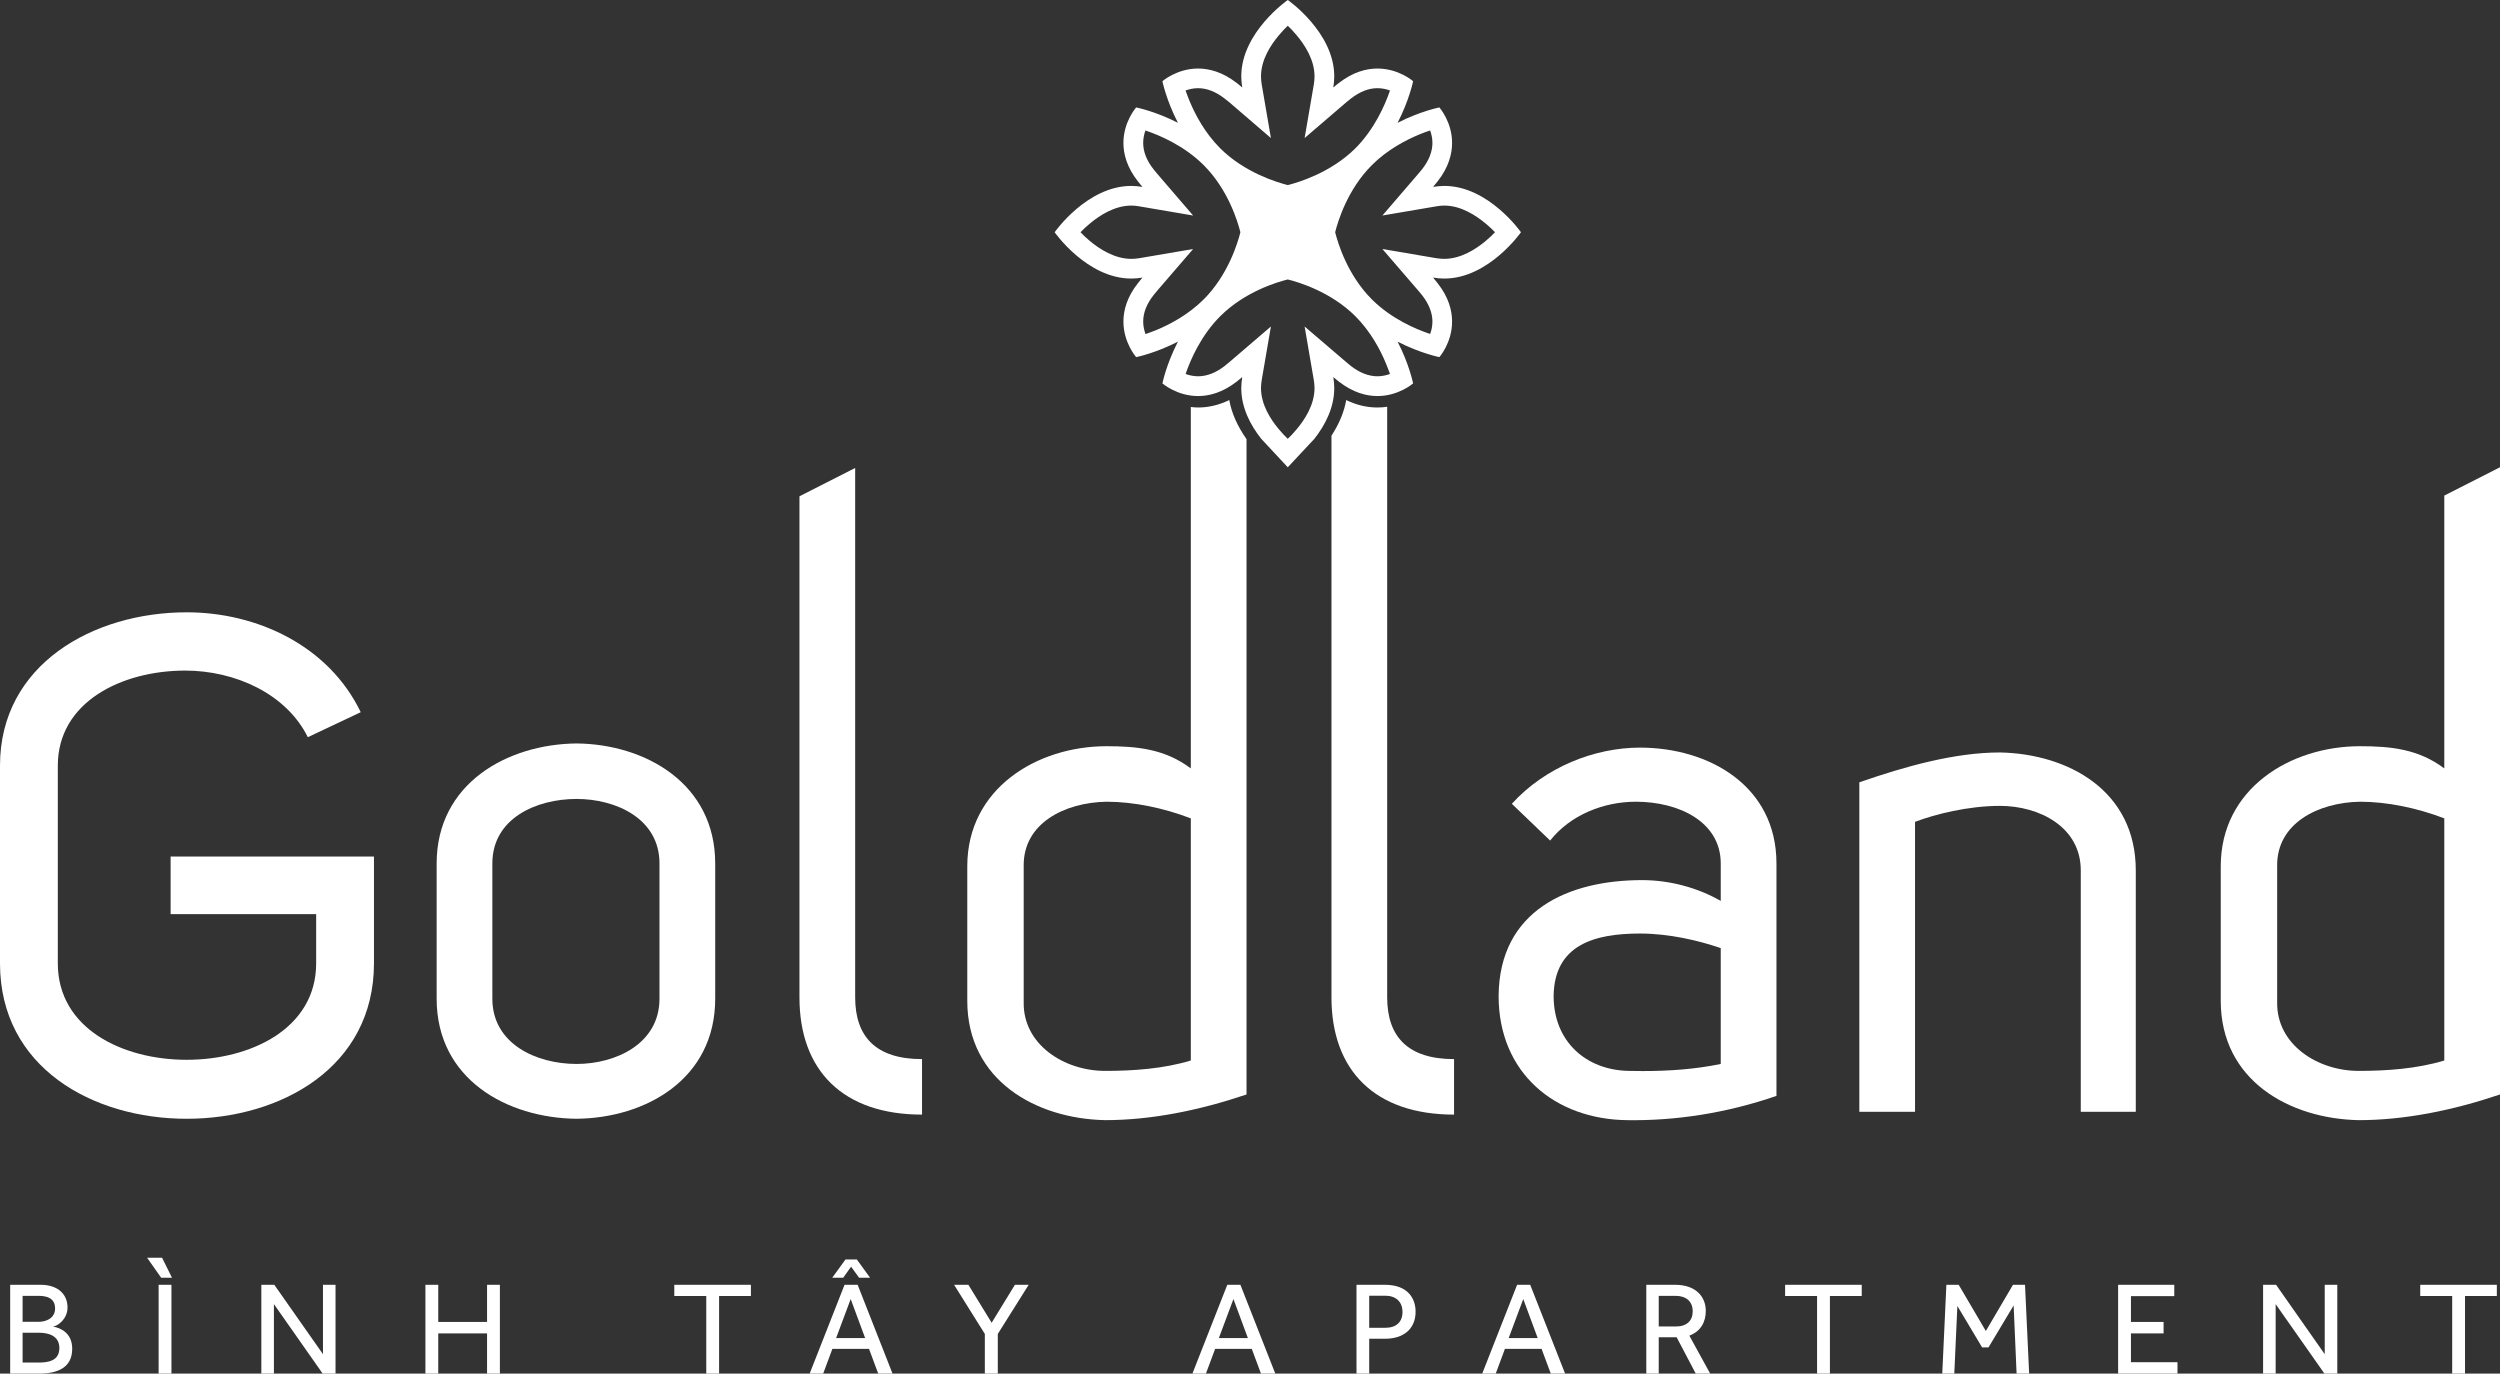 <?xml version="1.0" encoding="utf-8"?>
<!-- Generator: Adobe Illustrator 16.0.0, SVG Export Plug-In . SVG Version: 6.00 Build 0)  -->
<!DOCTYPE svg PUBLIC "-//W3C//DTD SVG 1.1//EN" "http://www.w3.org/Graphics/SVG/1.1/DTD/svg11.dtd">
<svg version="1.1" id="Layer_1" xmlns="http://www.w3.org/2000/svg" xmlns:xlink="http://www.w3.org/1999/xlink" x="0px" y="0px"
	 width="273px" height="150px" viewBox="0 0 273 150" enable-background="new 0 0 273 150" xml:space="preserve">
<rect x="0" y="0" width="273" height="150" fill="#333333" stroke="none"/>
<path fill="#FFFFFF" d="M2.468,145.534h1.781c0.979,0,2.234,0.291,2.234,1.673c0,1.455-1.314,1.585-2.321,1.585H2.468V145.534z
	 M2.468,141.506h1.737c0.862,0,1.811,0.218,1.811,1.381c0,1.049-0.949,1.455-1.811,1.455H2.468V141.506z M1.111,140.299V150h3.124
	c2.044,0,3.65-0.64,3.65-2.721c0-1.745-1.329-2.298-2.102-2.413c0.569-0.088,1.59-0.845,1.59-2.095c0-1.353-0.948-2.473-2.963-2.473
	H1.111z M17.321,150h1.401v-9.701h-1.401V150z M16.065,137.347l1.533,2.181h1.183l-1.081-2.181H16.065z"/>
<path fill="#FFFFFF" d="M35.268,140.299v7.578l-5.314-7.578h-1.416V150h1.373v-7.592L35.238,150h1.402v-9.701H35.268z
	 M53.187,140.299v4.059h-5.33v-4.059h-1.401V150h1.401v-4.393h5.33V150h1.401v-9.701H53.187z"/>
<polygon fill="#FFFFFF" points="73.634,140.299 73.634,141.521 77.124,141.521 77.124,150 78.525,150 78.525,141.521 
	81.999,141.521 81.999,140.299 "/>
<path fill="#FFFFFF" d="M92.896,141.855l1.577,4.261h-3.169L92.896,141.855z M92.224,140.299L88.413,150h1.476l1.007-2.705h4
	L95.903,150h1.562l-3.811-9.701H92.224z M92.326,137.535l-1.446,1.992h1.198l0.861-1.206l0.875,1.206h1.198l-1.445-1.992H92.326z"/>
<polygon fill="#FFFFFF" points="110.829,140.299 108.289,144.444 105.748,140.299 104.187,140.299 107.544,145.665 107.544,150 
	108.96,150 108.96,145.665 112.332,140.299 "/>
<path fill="#FFFFFF" d="M134.692,141.855l1.576,4.261h-3.168L134.692,141.855z M134.021,140.299L130.21,150h1.475l1.007-2.705h4.001
	l1.007,2.705h1.563l-3.811-9.701H134.021z"/>
<path fill="#FFFFFF" d="M149.517,141.491h1.751c1.169,0,1.884,0.669,1.884,1.774c0,1.092-0.671,1.731-1.884,1.731h-1.751V141.491z
	 M148.13,140.299V150h1.387v-3.811h1.767c1.912,0,3.299-1.019,3.299-2.953c0-1.323-0.729-2.938-3.373-2.938H148.13z"/>
<path fill="#FFFFFF" d="M166.34,141.855l1.576,4.261h-3.168L166.34,141.855z M165.668,140.299L161.857,150h1.474l1.009-2.705h3.999
	l1.008,2.705h1.563l-3.811-9.701H165.668z"/>
<path fill="#FFFFFF" d="M181.134,141.506h1.84c1.167,0,1.869,0.626,1.869,1.688c0,1.003-0.614,1.658-1.841,1.658h-1.868V141.506z
	 M179.776,140.299V150h1.357v-3.972h1.956l2.088,3.972h1.577l-2.277-4.146c1.226-0.466,1.796-1.469,1.796-2.705
	c0-1.381-0.905-2.851-3.388-2.851H179.776z"/>
<polygon fill="#FFFFFF" points="194.935,140.299 194.935,141.521 198.425,141.521 198.425,150 199.826,150 199.826,141.521 
	203.301,141.521 203.301,140.299 "/>
<path fill="#FFFFFF" d="M219.818,140.299l-2.964,5.047l-2.964-5.047h-1.344L212.095,150h1.314l0.336-7.389l2.7,4.523h0.701
	l2.744-4.581l0.321,7.446h1.372l-0.452-9.701H219.818z M231.3,140.299V150h6.481v-1.251H232.7v-3.142h3.563v-1.25H232.7v-2.822h4.73
	v-1.236H231.3z"/>
<path fill="#FFFFFF" d="M253.86,140.299v7.578l-5.314-7.578h-1.416V150h1.372v-7.592L253.83,150h1.402v-9.701H253.86z
	 M264.289,140.299v1.222h3.49V150h1.401v-8.479h3.475v-1.222H264.289z"/>
<path fill="#FFFFFF" d="M203.039,85.427v35.985h6.083V89.744c2.206-0.833,5.779-1.742,9.278-1.742c4.258,0,8.821,2.273,8.821,7.047
	v26.363h6.007V95.049c0-8.713-7.376-12.729-14.828-12.88C213.457,82.169,208.058,83.685,203.039,85.427"/>
<path fill="#FFFFFF" d="M177.868,116.942c-4.639-0.076-8.213-3.182-8.213-8.183c0.076-5.605,4.486-6.817,9.429-6.817
	c3.194,0,6.388,0.758,8.82,1.591v12.651c-2.772,0.579-5.655,0.775-8.509,0.775C178.885,116.96,178.376,116.953,177.868,116.942
	 M165.092,87.775l4.183,4.015c2.206-2.803,5.855-4.242,9.354-4.242c4.715,0,9.276,2.196,9.276,6.742v4.091
	c-2.509-1.439-5.551-2.272-8.592-2.272c-7.985,0-15.589,3.258-15.665,12.651c0,8.41,6.159,13.485,14.068,13.562
	c5.247,0.075,10.798-0.758,16.273-2.651V94.29c0-8.485-7.377-12.65-14.905-12.65C174.142,81.64,168.742,83.76,165.092,87.775"/>
<path fill="#FFFFFF" d="M53.765,109.063V94.29c0-4.924,4.791-7.045,9.202-7.045c4.258,0,9.049,2.121,9.049,7.045v14.772
	c0,4.924-4.791,7.122-9.049,7.122C58.556,116.185,53.765,113.986,53.765,109.063 M47.682,94.29v14.772
	c0,8.788,7.681,13.031,15.285,13.107c7.528-0.076,15.133-4.319,15.133-13.107V94.29c0-8.712-7.605-13.03-15.133-13.105
	C55.363,81.26,47.682,85.578,47.682,94.29"/>
<path fill="#FFFFFF" d="M0,83.608v21.591c0,11.364,10.114,16.971,20.381,16.971c10.266,0,20.456-5.606,20.456-16.971V93.533H18.632
	v6.287h15.893v5.379c0,7.121-7.148,10.53-14.144,10.53c-6.997,0-14.068-3.409-14.068-10.53V83.608c0-6.97,6.996-10.38,13.916-10.38
	c5.399,0,11.026,2.501,13.384,7.273l5.779-2.728c-3.498-7.272-11.33-10.909-19.011-10.909C10.191,66.865,0,72.548,0,83.608"/>
<path fill="#FFFFFF" d="M87.301,54.193v54.719c0,8.03,4.79,12.803,13.384,12.803v-6.061c-5.019,0-7.3-2.425-7.3-6.742V51.102
	L87.301,54.193z"/>
<path fill="#FFFFFF" d="M248.666,109.442V94.594c-0.076-4.696,4.486-6.97,9.049-7.046c2.967,0,6.236,0.682,9.202,1.817v26.44
	c-2.966,0.908-6.313,1.137-9.354,1.137C253.077,116.942,248.59,114.063,248.666,109.442 M266.917,54.117v29.795
	c-2.814-2.121-5.855-2.426-9.202-2.426c-7.604,0-15.209,4.622-15.209,13.107v14.697c0,8.711,7.528,12.879,15.057,13.03
	c5.02,0,10.267-1.061,15.438-2.804V51.024L266.917,54.117z"/>
<path fill="#FFFFFF" d="M111.787,109.442V94.594c-0.077-4.697,4.486-6.97,9.049-7.046c2.966,0,6.235,0.682,9.201,1.818v26.439
	c-2.966,0.908-6.312,1.137-9.354,1.137C116.197,116.942,111.71,114.063,111.787,109.442 M130.83,44.499
	c-0.276,0-0.535-0.027-0.793-0.056v39.468c-2.813-2.12-5.855-2.425-9.201-2.425c-7.604,0-15.209,4.622-15.209,13.107v14.697
	c0,8.711,7.527,12.879,15.057,13.029c5.02,0,10.266-1.06,15.437-2.802V47.954c-0.986-1.407-1.631-2.834-1.884-4.27
	C133.132,44.227,131.988,44.499,130.83,44.499"/>
<path fill="#FFFFFF" d="M145.397,47.577v61.335c0,8.03,4.791,12.803,13.385,12.803v-6.061c-5.02,0-7.302-2.425-7.302-6.742V44.418
	c-0.339,0.05-0.692,0.081-1.065,0.081c-1.161,0-2.306-0.273-3.407-0.814C146.778,44.993,146.231,46.296,145.397,47.577"/>
<path fill="#FFFFFF" d="M129.469,40.837c0.541-1.589,1.688-4.214,3.788-6.313c2.679-2.669,6.195-3.72,7.367-4.007
	c1.173,0.287,4.689,1.338,7.376,4.007c1.695,1.698,2.759,3.736,3.337,5.147c0.18,0.43,0.324,0.824,0.45,1.166
	c-0.396,0.145-0.866,0.253-1.371,0.253c-0.955,0-1.911-0.37-2.876-1.105c-0.181-0.145-0.361-0.288-0.541-0.45l-4.535-3.88
	l1.009,5.875c0.046,0.296,0.073,0.584,0.073,0.854c0,1.806-1.064,3.449-1.966,4.51c-0.324,0.386-0.649,0.736-0.956,1.023
	c-0.307-0.287-0.631-0.638-0.955-1.023c-0.902-1.061-1.968-2.704-1.968-4.51c0-0.27,0.028-0.558,0.074-0.854l1.009-5.875
	l-4.526,3.88c-0.181,0.162-0.369,0.306-0.55,0.45c-0.956,0.735-1.921,1.105-2.877,1.105
	C130.326,41.09,129.857,40.981,129.469,40.837 M126.395,19.008c-0.153-0.179-0.307-0.358-0.442-0.539
	c-0.748-0.951-1.117-1.913-1.117-2.865c0-0.503,0.107-0.971,0.244-1.356c1.604,0.538,4.246,1.68,6.349,3.772
	c2.677,2.659,3.732,6.181,4.021,7.34c-0.288,1.159-1.344,4.681-4.021,7.348c-1.696,1.689-3.744,2.75-5.159,3.334
	c-0.433,0.171-0.83,0.323-1.182,0.439c-0.135-0.386-0.252-0.854-0.252-1.364c0-0.944,0.369-1.914,1.117-2.867
	c0.136-0.179,0.289-0.359,0.442-0.539l3.896-4.519l-5.898,1.006c-0.288,0.046-0.577,0.071-0.855,0.071
	c-1.813,0-3.455-1.059-4.519-1.948c-0.397-0.322-0.74-0.655-1.028-0.961c0.288-0.297,0.631-0.629,1.028-0.952
	c1.063-0.89,2.705-1.958,4.519-1.958c0.278,0,0.567,0.026,0.855,0.081l5.898,1.006L126.395,19.008z M149.821,32.707
	c-2.678-2.667-3.732-6.18-4.021-7.348c0.289-1.159,1.344-4.681,4.021-7.34c1.695-1.697,3.751-2.748,5.157-3.332
	c0.434-0.181,0.831-0.323,1.19-0.44c0.146,0.386,0.253,0.845,0.253,1.356c0,0.952-0.378,1.914-1.118,2.865
	c-0.145,0.181-0.289,0.36-0.45,0.539l-3.896,4.528l5.897-1.006c0.287-0.055,0.577-0.081,0.865-0.081
	c1.803,0,3.444,1.068,4.509,1.958c0.396,0.323,0.739,0.655,1.027,0.952c-0.288,0.306-0.631,0.639-1.027,0.961
	c-1.064,0.89-2.706,1.948-4.509,1.948c-0.288,0-0.578-0.025-0.865-0.071l-5.897-1.006l3.896,4.519c0.161,0.18,0.306,0.36,0.45,0.539
	c0.74,0.953,1.118,1.923,1.118,2.867c0,0.51-0.107,0.979-0.253,1.354C154.564,35.933,151.932,34.801,149.821,32.707 M137.775,9.199
	c-0.046-0.296-0.074-0.584-0.074-0.864c0-1.805,1.065-3.439,1.968-4.499c0.324-0.396,0.648-0.736,0.955-1.024
	c0.307,0.288,0.632,0.628,0.956,1.024c0.901,1.06,1.966,2.694,1.966,4.499c0,0.28-0.027,0.568-0.073,0.864l-1.009,5.875l4.535-3.891
	c0.18-0.152,0.36-0.295,0.541-0.439c0.965-0.736,1.921-1.115,2.876-1.115c0.505,0,0.975,0.109,1.371,0.251
	c-0.542,1.599-1.695,4.223-3.787,6.325c-2.687,2.659-6.203,3.711-7.376,4.007c-1.163-0.296-4.688-1.348-7.367-4.007
	c-1.705-1.698-2.76-3.735-3.345-5.147c-0.181-0.431-0.325-0.826-0.451-1.177c0.396-0.142,0.865-0.251,1.37-0.251
	c0.956,0,1.921,0.378,2.877,1.115c0.181,0.145,0.369,0.287,0.55,0.439l4.526,3.891L137.775,9.199z M140.624,0
	c0,0-5.077,3.521-5.077,8.335c0,0.416,0.045,0.828,0.108,1.222c-0.199-0.178-0.406-0.34-0.622-0.511
	c-1.532-1.176-2.967-1.562-4.202-1.562c-2.317,0-3.896,1.383-3.896,1.383s0.416,2.066,1.695,4.545
	c-2.487-1.276-4.562-1.68-4.562-1.68s-1.39,1.563-1.39,3.871c0,1.231,0.379,2.659,1.57,4.187c0.162,0.216,0.342,0.422,0.504,0.619
	c-0.396-0.063-0.802-0.107-1.216-0.107c-4.843,0-8.369,5.058-8.369,5.058s3.526,5.058,8.369,5.058c0.414,0,0.819-0.036,1.216-0.107
	c-0.162,0.207-0.342,0.412-0.504,0.629c-1.191,1.518-1.57,2.947-1.57,4.178c0,2.307,1.39,3.879,1.39,3.879s2.074-0.412,4.562-1.689
	c-1.279,2.48-1.695,4.557-1.695,4.557s1.579,1.383,3.896,1.383c1.235,0,2.67-0.386,4.202-1.563c0.216-0.171,0.423-0.343,0.622-0.512
	c-0.063,0.393-0.108,0.799-0.108,1.212c0,2.174,1.038,4.087,2.174,5.523l2.903,3.119l2.913-3.119
	c1.127-1.437,2.163-3.35,2.163-5.523c0-0.413-0.044-0.819-0.1-1.212c0.199,0.169,0.397,0.341,0.623,0.512
	c1.523,1.177,2.967,1.563,4.192,1.563c2.327,0,3.896-1.383,3.896-1.383s-0.414-2.076-1.695-4.557
	c2.49,1.277,4.563,1.689,4.563,1.689s1.388-1.563,1.388-3.879c0-1.23-0.379-2.66-1.568-4.178c-0.162-0.217-0.342-0.422-0.505-0.629
	c0.397,0.071,0.812,0.107,1.227,0.107c4.834,0,8.368-5.058,8.368-5.058s-3.534-5.058-8.368-5.058c-0.415,0-0.829,0.045-1.227,0.107
	c0.163-0.197,0.343-0.403,0.505-0.619c1.189-1.527,1.568-2.955,1.568-4.187c0-2.309-1.388-3.871-1.388-3.871
	s-2.073,0.403-4.563,1.68c1.281-2.479,1.695-4.545,1.695-4.545s-1.568-1.383-3.896-1.383c-1.226,0-2.669,0.386-4.192,1.562
	c-0.226,0.171-0.424,0.333-0.623,0.511c0.056-0.394,0.1-0.806,0.1-1.222C145.7,3.521,140.624,0,140.624,0z"/>
</svg>
